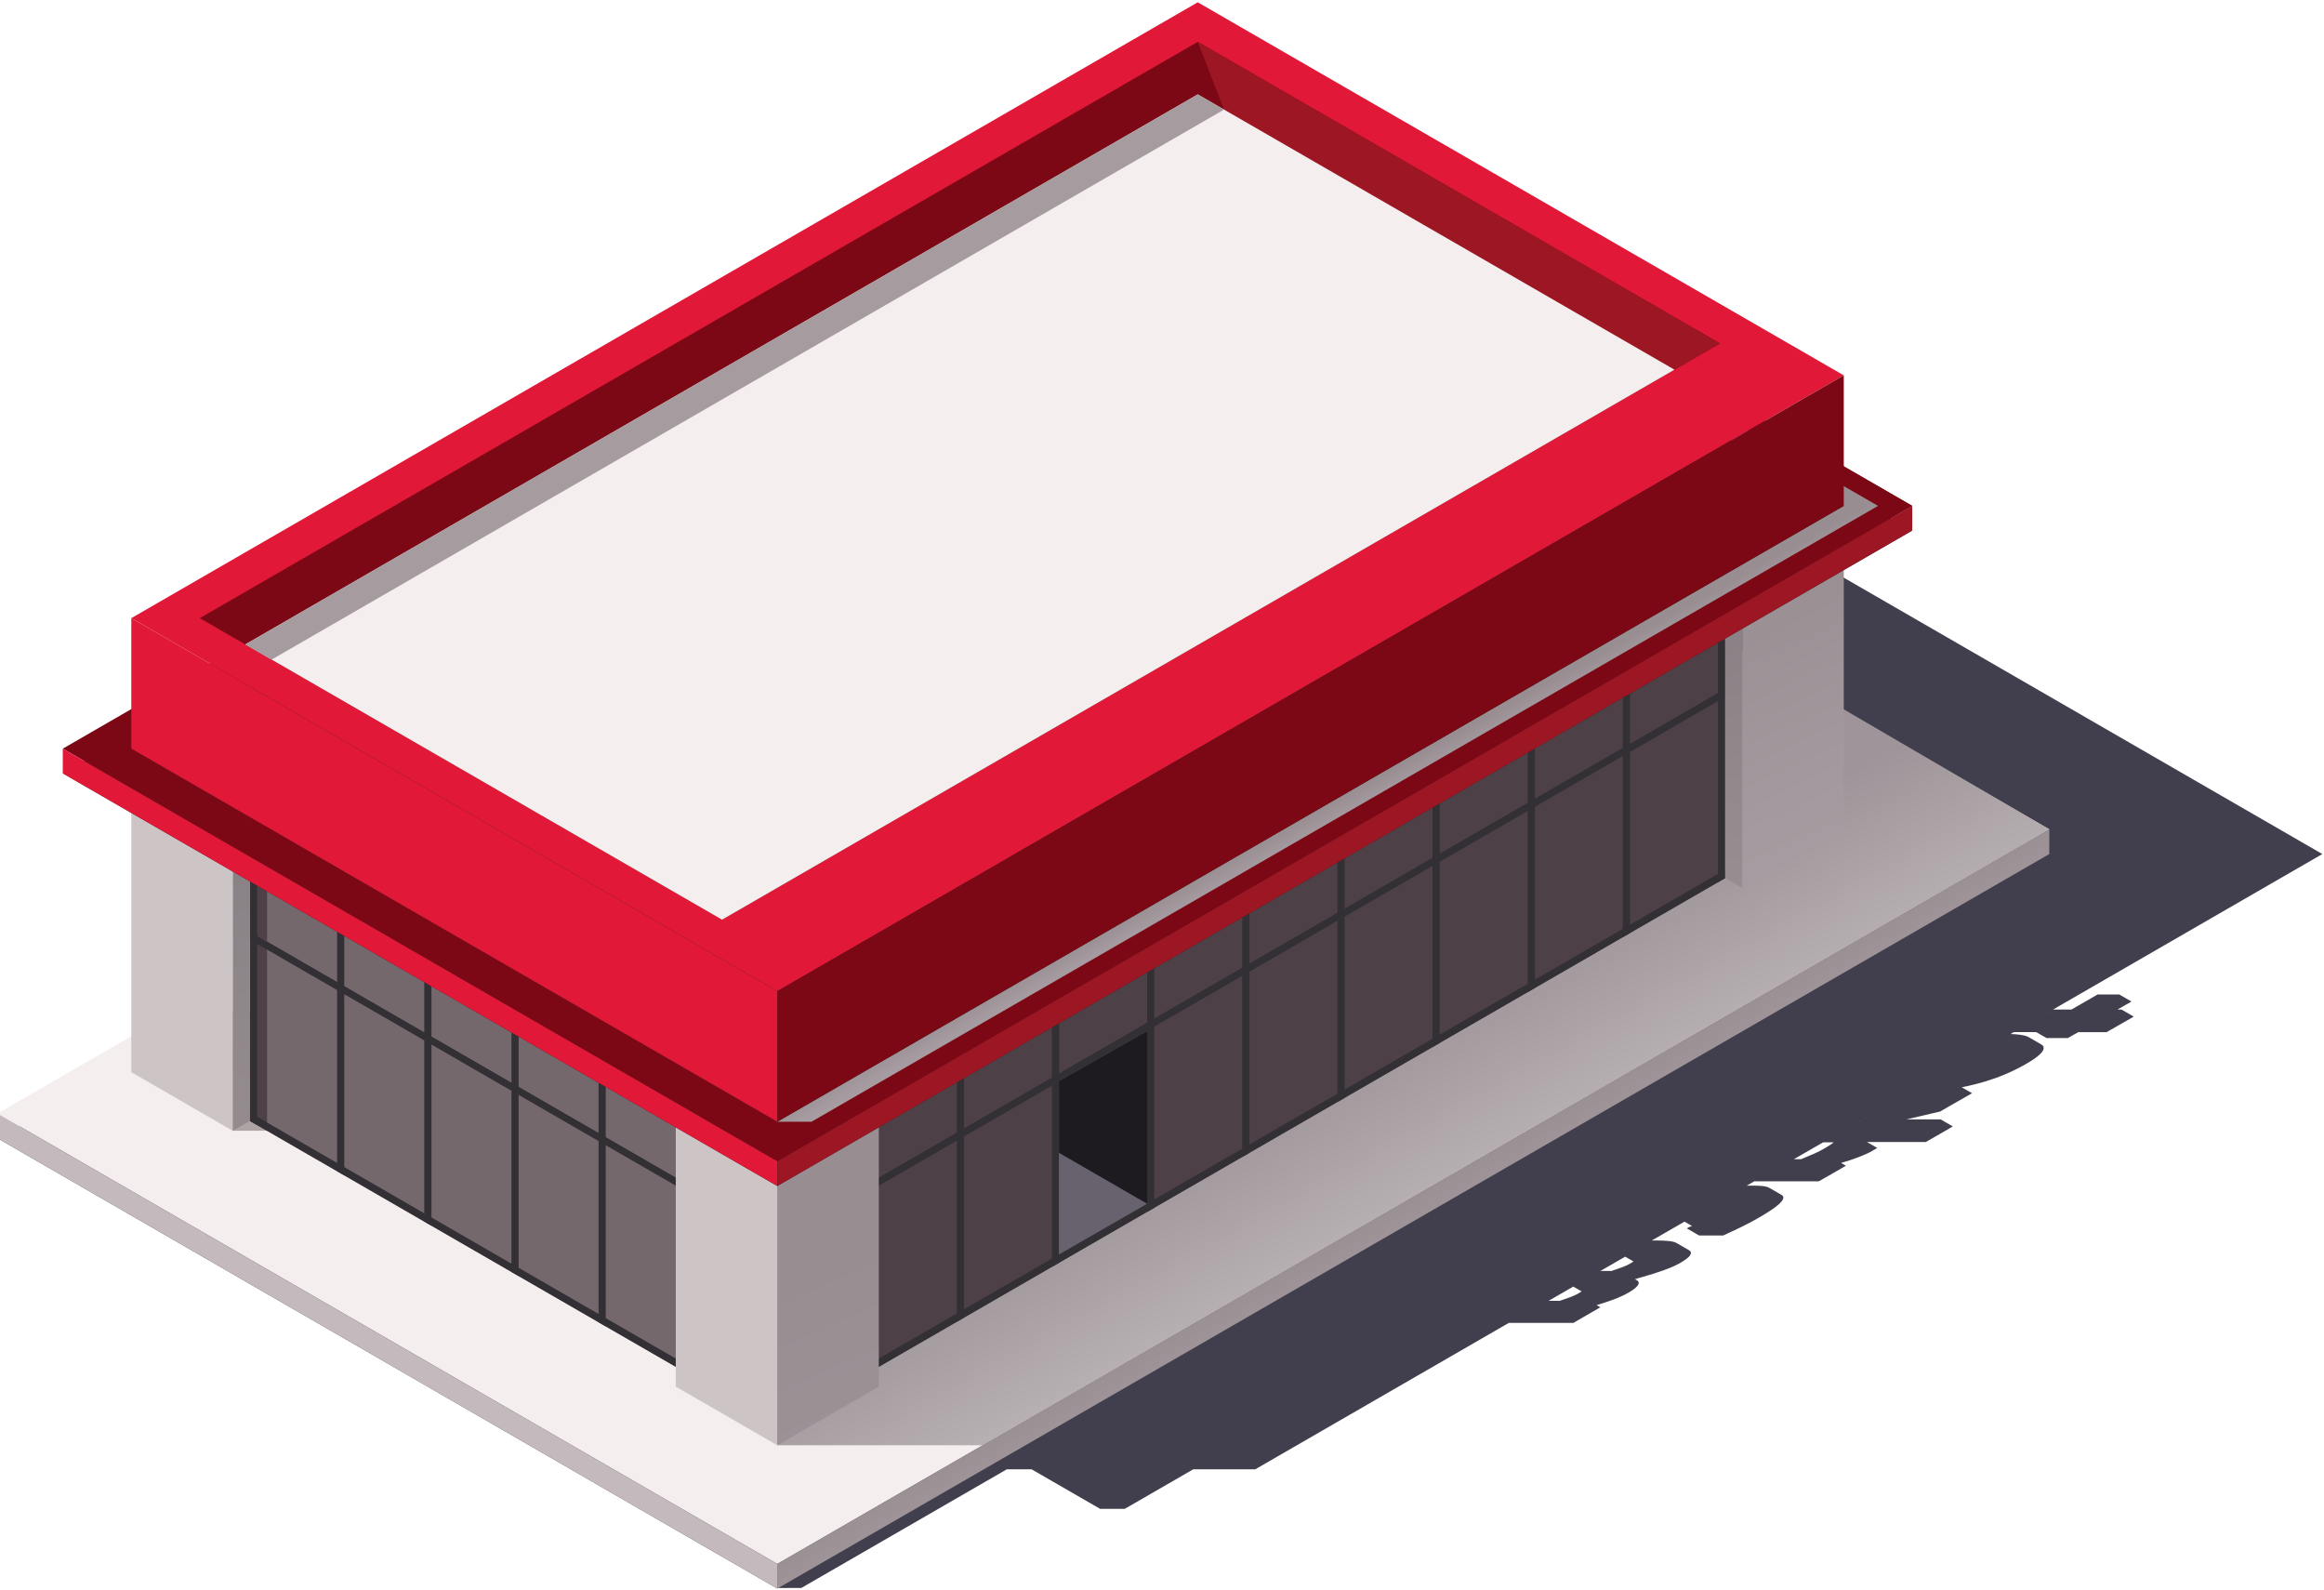 <?xml version="1.0" encoding="utf-8"?>
<!-- Generator: Adobe Illustrator 23.0.1, SVG Export Plug-In . SVG Version: 6.00 Build 0)  -->
<svg version="1.1" id="Layer_1" xmlns="http://www.w3.org/2000/svg" xmlns:xlink="http://www.w3.org/1999/xlink" x="0px" y="0px"
	 viewBox="0 0 446 305" style="enable-background:new 0 0 446 305;" xml:space="preserve">
<style type="text/css">
	.st0{fill-rule:evenodd;clip-rule:evenodd;fill:#413F4D;}
	.st1{fill-rule:evenodd;clip-rule:evenodd;fill:#F4EEEE;}
	.st2{clip-path:url(#SVGID_2_);fill:url(#SVGID_3_);}
	.st3{clip-path:url(#SVGID_5_);fill:url(#SVGID_6_);}
	.st4{fill-rule:evenodd;clip-rule:evenodd;fill:#75686D;}
	.st5{fill-rule:evenodd;clip-rule:evenodd;fill:#4D4047;}
	.st6{fill-rule:evenodd;clip-rule:evenodd;fill:#323035;}
	.st7{fill-rule:evenodd;clip-rule:evenodd;fill:#CDC4C6;}
	.st8{clip-path:url(#SVGID_8_);fill:url(#SVGID_9_);}
	.st9{clip-path:url(#SVGID_11_);fill-rule:evenodd;clip-rule:evenodd;fill:#C4B9BC;}
	.st10{clip-path:url(#SVGID_11_);fill-rule:evenodd;clip-rule:evenodd;fill:#CDC4C6;}
	.st11{clip-path:url(#SVGID_13_);fill:url(#SVGID_14_);}
	.st12{clip-path:url(#SVGID_16_);fill:url(#SVGID_17_);}
	.st13{clip-path:url(#SVGID_19_);fill-rule:evenodd;clip-rule:evenodd;fill:#4D4047;}
	.st14{clip-path:url(#SVGID_19_);fill-rule:evenodd;clip-rule:evenodd;fill:#323035;}
	.st15{clip-path:url(#SVGID_21_);fill:url(#SVGID_22_);}
	.st16{clip-path:url(#SVGID_24_);fill:url(#SVGID_25_);}
	.st17{fill-rule:evenodd;clip-rule:evenodd;fill:#231F20;}
	.st18{fill-rule:evenodd;clip-rule:evenodd;fill:#7B0814;}
	.st19{clip-path:url(#SVGID_27_);}
	.st20{clip-path:url(#SVGID_29_);fill:url(#SVGID_30_);}
	.st21{fill-rule:evenodd;clip-rule:evenodd;fill:#E11837;}
	.st22{fill-rule:evenodd;clip-rule:evenodd;fill:#9C1624;}
	.st23{fill-rule:evenodd;clip-rule:evenodd;fill:#A69CA0;}
	.st24{fill-rule:evenodd;clip-rule:evenodd;fill:#67626E;}
	.st25{fill-rule:evenodd;clip-rule:evenodd;fill:#1E1B20;}
</style>
<path class="st0" d="M149.17,304.79L-0.49,218.38l244.1-131.19l2.42,1.24l2.31-1.24l9.94,5.09h20.49l13.15-7.59h4.73l13.15,7.59
	h11.9l123.98,71.58l-54.13,31.25h0l2.45-1.42h3.54c1.67-0.96,3.34-1.93,5.02-2.89h2.07h2.07l2.35,1.36l-0.63,0.36l-0.63,0.36
	l-0.63,0.36l-0.63,0.36l-0.15,0.09h0.75l2.35,1.36l-0.65,0.38l-0.65,0.37l-0.65,0.37l-0.65,0.37l-0.65,0.38l-0.65,0.37l-0.65,0.37
	l-0.64,0.37h-0.34h-0.34h-0.34h-0.34h-0.34h-0.34h-0.34h-0.34h-0.34h-0.34h-0.34h-0.34h-0.34h-0.17h-0.17h-0.34h-0.34l-0.25,0.14
	l-0.25,0.14l-0.25,0.14l-0.25,0.14l-0.25,0.15l-0.25,0.14l-0.25,0.14l-0.24,0.14h-0.26h-0.26h-0.26h-0.26h-0.26h-0.26h-0.26h-0.26
	h-0.26h-0.26h-0.26h-0.26h-0.26h-0.26H393h-0.26l-1.98-1.14h-4.28l-0.63,0.37c1.19,0.04,2.12,0.16,2.78,0.33
	c0.33,0.08,0.61,0.2,0.8,0.33l2.35,1.36l0.14,0.1l0.11,0.11l0.08,0.11l0.06,0.12l0.04,0.29l-0.1,0.33l-0.22,0.36l-0.36,0.4
	l-0.49,0.43l-0.62,0.47l-0.76,0.5l-0.89,0.53l-0.53,0.3l-0.54,0.29l-0.54,0.28l-0.55,0.27l-0.56,0.27l-0.57,0.26l-0.57,0.25
	l-0.58,0.24l-0.59,0.23l-0.59,0.22l-0.6,0.21l-0.61,0.21l-0.61,0.2l-0.63,0.19l-0.63,0.18l-0.64,0.17l-0.5,0.13l-0.5,0.12l-0.5,0.12
	l-0.49,0.11l-0.49,0.1l-0.47,0.1l1.98,1.14l-0.77,0.44l-0.77,0.44l-0.77,0.44l-0.77,0.44l-0.77,0.44l-0.76,0.44l-0.77,0.44
	l-0.76,0.44l-0.78,0.18l-0.78,0.18l-0.77,0.18l-0.77,0.18l-0.77,0.18l-0.77,0.18l-0.77,0.18l-0.77,0.18l-0.25,0.06h6.53l2.35,1.36
	l-0.65,0.37l-0.65,0.38l-0.65,0.38l-0.64,0.37l-0.65,0.37l-0.64,0.37l-0.65,0.37l-0.64,0.37h-0.94h-0.94h-0.94h-0.94h-0.94h-0.94
	h-0.94h-0.94h-0.47h-0.47h-0.94h-0.94h-0.94h-0.04l1.97,1.14l-0.05,0.03l-0.06,0.04l-0.06,0.04l-0.06,0.04l-0.06,0.04l-0.07,0.04
	l-0.07,0.04l-0.07,0.04l-0.08,0.05l-0.07,0.04l-0.07,0.04l-0.07,0.04l-0.07,0.04l-0.07,0.04l-0.07,0.04l-0.06,0.03l-0.17,0.1
	l-0.18,0.1l-0.19,0.1l-0.21,0.1l-0.22,0.1l-0.22,0.1l-0.23,0.1l-0.25,0.1l-0.26,0.11l-0.26,0.1l-0.25,0.1l-0.25,0.1l-0.25,0.09
	l-0.25,0.09l-0.24,0.09l-0.24,0.08l-0.22,0.08l-0.23,0.08l-0.24,0.08l-0.25,0.08l-0.27,0.08l-0.28,0.08l-0.29,0.09l-0.29,0.09
	l-0.13,0.04l0.93,0.54l-0.65,0.37l-0.65,0.38l-0.65,0.37l-0.65,0.38l-0.65,0.37l-0.65,0.37l-0.65,0.37l-0.65,0.37h-0.48h-0.48h-0.48
	h-0.48h-0.48h-0.48h-0.48h-0.48h-0.48h-0.48h-0.48h-0.48h-0.48h-0.48h-0.48h-0.24h-0.24h-4.7l-1.46,0.84h1.61
	c1.12,0,1.93,0.1,2.44,0.28c0.12,0.04,0.24,0.1,0.33,0.16l2.35,1.36l0.12,0.09l0.09,0.1l0.06,0.11l0.03,0.12l0,0.13l-0.03,0.14
	l-0.14,0.31l-0.27,0.35l-0.39,0.39l-0.52,0.43l-0.64,0.47l-0.76,0.51l-0.89,0.56l-1.01,0.6l-0.44,0.25l-0.45,0.25l-0.46,0.25
	l-0.47,0.25l-0.48,0.25l-0.49,0.25l-0.5,0.25l-0.51,0.25l-0.5,0.24l-0.46,0.22l-0.44,0.2l-0.4,0.19l-0.37,0.17l-0.34,0.16l-0.3,0.14
	l-0.27,0.12h-0.29h-0.29h-0.29h-0.29h-0.29h-0.29h-0.29h-0.29h-0.29h-0.29h-0.29h-0.29h-0.29h-0.29h-0.29h-0.29l-2.35-1.36
	c0.14-0.08,0.29-0.17,0.44-0.25l0.56-0.21l-1.45-0.83l-6.28,3.62h1.02c1.35,0,2.34,0.08,2.94,0.2c0.3,0.06,0.56,0.15,0.75,0.25
	l0.1,0.06l0.02,0.01l2.23,1.29l0.13,0.08l0.11,0.08l0.09,0.09l0.07,0.1l0.04,0.1l0.02,0.1l-0.01,0.11l-0.03,0.11l-0.05,0.11
	l-0.07,0.12l-0.09,0.13l-0.11,0.13l-0.13,0.13l-0.15,0.14l-0.18,0.14l-0.2,0.15l-0.21,0.15l-0.24,0.16l-0.26,0.16l-0.28,0.17
	l-0.35,0.2l-0.38,0.19l-0.4,0.2l-0.43,0.19l-0.46,0.19l-0.48,0.19l-0.5,0.19l-0.53,0.19l-0.56,0.19l-0.59,0.19l-0.61,0.2l-0.65,0.2
	l-0.67,0.2l-0.7,0.21l-0.73,0.21l-0.7,0.2l0.37,0.21l0.15,0.11l0.11,0.12l0.07,0.13l0.03,0.14l-0.02,0.15l-0.06,0.16l-0.1,0.17
	l-0.14,0.17l-0.18,0.19l-0.21,0.19l-0.25,0.2l-0.29,0.2l-0.33,0.21l-0.36,0.22l-0.35,0.2l-0.37,0.19l-0.38,0.19l-0.4,0.18
	l-0.41,0.18l-0.42,0.18l-0.43,0.17l-0.45,0.16l-0.46,0.16l-0.49,0.17l-0.51,0.17l-0.53,0.17l-0.55,0.17l-0.4,0.12l0.72,0.42
	l-0.65,0.38l-0.65,0.37l-0.65,0.37l-0.65,0.38l-0.64,0.37l-0.64,0.37l-0.64,0.37l-0.64,0.38h-0.48h-0.48h-0.48h-0.48h-0.48h-0.48
	h-0.48h-0.48h-0.48h-0.48h-0.24h-0.24h-0.48h-0.48h-0.48h-0.48h-0.48h-4.72l-48.66,28.09h-11.9l-13.15,7.59h-4.73l-13.15-7.59h-4.75
	l-39.44,22.77H149.17z M385.28,198.73l-7.58,4.37l3.52-2.03L385.28,198.73z M361.83,212.27l-5.48,3.17h0.01L361.83,212.27z
	 M349.88,219.17l-5.62,3.24h1.37c0.82-0.33,1.62-0.67,2.41-1.01c0.78-0.34,1.45-0.68,1.98-0.99c0.44-0.25,0.86-0.51,1.18-0.72
	c0.34-0.22,0.57-0.39,0.68-0.5l0.05-0.02H349.88z M311.89,241.11l-5.72,3.3l0.98-0.56h2.13c0.82-0.27,1.54-0.52,2.1-0.73
	c0.58-0.22,1.08-0.46,1.47-0.68c0.26-0.15,0.48-0.29,0.64-0.41L311.89,241.11z M302.26,246.66l-8.25,4.76h0l3.19-1.84h2.13
	c0.69-0.22,1.35-0.46,1.98-0.69c0.62-0.23,1.17-0.48,1.59-0.72c0.25-0.15,0.46-0.28,0.63-0.4l-1.6-0.92L302.26,246.66z"/>
<polygon class="st1" points="149.17,300.06 -0.49,213.65 243.61,72.71 393.28,159.12 "/>
<g>
	<defs>
		<rect id="SVGID_1_" x="44.67" y="194.19" width="26.37" height="22.76"/>
	</defs>
	<clipPath id="SVGID_2_">
		<use xlink:href="#SVGID_1_"  style="overflow:visible;"/>
	</clipPath>
	
		<linearGradient id="SVGID_3_" gradientUnits="userSpaceOnUse" x1="-667.053" y1="3470.763" x2="-666.053" y2="3470.763" gradientTransform="matrix(330.331 0 0 -330.331 220089.109 1146707.625)">
		<stop  offset="0" style="stop-color:#988E92"/>
		<stop  offset="0.43" style="stop-color:#A49A9F"/>
		<stop  offset="1" style="stop-color:#AFA5A7"/>
	</linearGradient>
	<rect x="44.67" y="194.19" class="st2" width="26.37" height="22.76"/>
</g>
<g>
	<defs>
		<polygon id="SVGID_4_" points="201.29,106.89 149.17,136.98 149.17,277.29 188.61,277.29 393.28,159.12 278.78,92.28 		"/>
	</defs>
	<clipPath id="SVGID_5_">
		<use xlink:href="#SVGID_4_"  style="overflow:visible;"/>
	</clipPath>
	
		<linearGradient id="SVGID_6_" gradientUnits="userSpaceOnUse" x1="-691.344" y1="3474.998" x2="-690.344" y2="3474.998" gradientTransform="matrix(-16.575 -29.902 -29.902 16.575 92741.25 -78048.023)">
		<stop  offset="0" style="stop-color:#B9B2B4"/>
		<stop  offset="1" style="stop-color:#9E9499"/>
	</linearGradient>
	<polygon class="st3" points="206.55,380.8 70.72,135.77 335.9,-11.23 471.72,233.8 	"/>
</g>
<polygon class="st4" points="132.98,264.14 132.98,206.81 47.96,157.73 47.96,215.06 "/>
<polygon class="st5" points="51.25,159.62 47.96,157.73 47.96,215.06 51.25,216.96 51.25,216.96 "/>
<polygon class="st6" points="146.89,272.18 146.89,270.59 47.96,213.47 47.96,215.06 "/>
<polygon class="st6" points="146.89,237.42 146.89,235.83 47.96,178.71 47.96,180.3 "/>
<polygon class="st4" points="146.89,235.83 146.89,214.85 47.96,157.73 47.96,178.71 "/>
<polygon class="st5" points="51.25,159.62 47.96,157.73 47.96,178.71 51.25,180.61 "/>
<polygon class="st6" points="47.96,157.73 49.34,158.52 49.34,215.85 47.96,215.06 "/>
<path class="st6" d="M64.69,167.38c0.46,0.27,0.92,0.53,1.38,0.8c0,19.11,0,38.22,0,57.33c-0.46-0.27-0.92-0.53-1.38-0.8
	C64.69,205.61,64.69,186.49,64.69,167.38"/>
<path class="st6" d="M81.42,177.04c0.46,0.27,0.92,0.53,1.38,0.8v57.33c-0.46-0.27-0.92-0.53-1.38-0.8V177.04z"/>
<path class="st6" d="M98.15,186.7c0.46,0.27,0.92,0.53,1.38,0.8c0,19.11,0,38.22,0,57.33c-0.46-0.27-0.92-0.53-1.38-0.8
	C98.15,224.92,98.15,205.81,98.15,186.7"/>
<path class="st6" d="M114.87,196.36c0.46,0.27,0.92,0.53,1.38,0.8v57.33c-0.46-0.27-0.92-0.53-1.38-0.8
	C114.87,234.58,114.87,215.47,114.87,196.36"/>
<polygon class="st6" points="131.6,206.02 132.98,206.81 132.98,264.14 131.6,263.35 "/>
<polygon class="st7" points="44.67,216.96 44.67,159.62 25.2,148.38 25.2,205.71 "/>
<g>
	<defs>
		<polygon id="SVGID_7_" points="149.17,300.06 149.17,304.79 393.28,163.86 393.28,159.13 		"/>
	</defs>
	<clipPath id="SVGID_8_">
		<use xlink:href="#SVGID_7_"  style="overflow:visible;"/>
	</clipPath>
	
		<linearGradient id="SVGID_9_" gradientUnits="userSpaceOnUse" x1="-645.236" y1="3470.187" x2="-644.236" y2="3470.187" gradientTransform="matrix(17.495 30.302 30.302 -17.495 -93596.562 80491.039)">
		<stop  offset="0" style="stop-color:#988E92"/>
		<stop  offset="0.43" style="stop-color:#A49A9F"/>
		<stop  offset="1" style="stop-color:#AFA5A7"/>
	</linearGradient>
	<polygon class="st8" points="332.25,53.43 456.35,268.38 210.2,410.49 86.1,195.54 	"/>
</g>
<g>
	<defs>
		<rect id="SVGID_10_" x="-355" y="-2397" width="1919" height="6609"/>
	</defs>
	<clipPath id="SVGID_11_">
		<use xlink:href="#SVGID_10_"  style="overflow:visible;"/>
	</clipPath>
	<polygon class="st9" points="149.17,300.06 -0.49,213.65 -0.49,218.38 149.17,304.79 	"/>
	<polygon class="st10" points="149.17,277.29 149.17,219.96 129.69,208.71 129.69,266.04 	"/>
</g>
<g>
	<defs>
		<polygon id="SVGID_12_" points="334.36,113.04 334.36,170.37 353.84,159.12 353.84,101.79 		"/>
	</defs>
	<clipPath id="SVGID_13_">
		<use xlink:href="#SVGID_12_"  style="overflow:visible;"/>
	</clipPath>
	
		<linearGradient id="SVGID_14_" gradientUnits="userSpaceOnUse" x1="-660.58" y1="3472.735" x2="-659.58" y2="3472.735" gradientTransform="matrix(45.682 97.965 97.965 -45.682 -309695.812 223465.906)">
		<stop  offset="0" style="stop-color:#988E92"/>
		<stop  offset="0.43" style="stop-color:#A49A9F"/>
		<stop  offset="1" style="stop-color:#AFA5A7"/>
	</linearGradient>
	<polygon class="st11" points="350.36,94.33 380.11,158.12 337.84,177.83 308.09,114.04 	"/>
</g>
<g>
	<defs>
		<polygon id="SVGID_15_" points="44.67,159.63 44.67,216.96 47.96,215.06 47.96,157.73 		"/>
	</defs>
	<clipPath id="SVGID_16_">
		<use xlink:href="#SVGID_15_"  style="overflow:visible;"/>
	</clipPath>
	
		<linearGradient id="SVGID_17_" gradientUnits="userSpaceOnUse" x1="-677.803" y1="3467.576" x2="-676.803" y2="3467.576" gradientTransform="matrix(7.487 -71.239 -71.239 -7.487 252143.234 -22094.418)">
		<stop  offset="0" style="stop-color:#988E92"/>
		<stop  offset="1" style="stop-color:#888084"/>
	</linearGradient>
	<polygon class="st12" points="38.52,216.31 44.71,157.39 54.12,158.37 47.92,217.3 	"/>
</g>
<g>
	<defs>
		<rect id="SVGID_18_" x="-355" y="-2397" width="1919" height="6609"/>
	</defs>
	<clipPath id="SVGID_19_">
		<use xlink:href="#SVGID_18_"  style="overflow:visible;"/>
	</clipPath>
	<polygon class="st13" points="165.36,264.14 165.36,206.81 331.07,111.14 331.07,168.47 	"/>
	<path class="st14" d="M165.36,264.14v-1.59l165.71-95.67v1.59L165.36,264.14z M165.36,229.39l165.71-95.67v-1.59L165.36,227.8
		V229.39z"/>
	<polygon class="st13" points="153.57,234.6 153.57,213.62 331.07,111.14 331.07,132.12 	"/>
	<polygon class="st14" points="331.07,111.14 329.69,111.94 329.69,169.27 331.07,168.47 	"/>
	<path class="st14" d="M312.81,121.68c-0.46,0.27-0.92,0.53-1.38,0.8v57.33c0.46-0.27,0.92-0.53,1.38-0.8
		C312.81,159.9,312.81,140.79,312.81,121.68"/>
	<path class="st14" d="M294.56,132.22c-0.46,0.27-0.92,0.53-1.38,0.8v57.33c0.46-0.27,0.92-0.53,1.38-0.8
		C294.55,170.45,294.55,151.33,294.56,132.22"/>
	<path class="st14" d="M276.3,142.77c-0.46,0.27-0.92,0.53-1.38,0.8c0,19.11,0,38.22,0,57.33c0.46-0.27,0.92-0.53,1.38-0.8
		C276.3,180.99,276.3,161.88,276.3,142.77"/>
	<path class="st14" d="M258.04,153.31c-0.46,0.27-0.92,0.53-1.38,0.8c0,19.11,0,38.22,0,57.33c0.46-0.27,0.92-0.53,1.38-0.8
		C258.04,191.53,258.04,172.42,258.04,153.31"/>
	<path class="st14" d="M239.78,163.85c-0.46,0.27-0.92,0.53-1.38,0.8v57.33c0.46-0.27,0.92-0.53,1.38-0.8V163.85z"/>
	<path class="st14" d="M221.52,174.39c-0.46,0.27-0.92,0.53-1.38,0.8v57.33c0.46-0.27,0.92-0.53,1.38-0.8V174.39z"/>
	<path class="st14" d="M203.26,184.93c-0.46,0.27-0.92,0.53-1.38,0.8v57.33c0.46-0.27,0.92-0.53,1.38-0.8
		C203.26,223.16,203.26,204.04,203.26,184.93"/>
	<path class="st14" d="M185,195.47c-0.46,0.27-0.92,0.53-1.38,0.8v57.33c0.46-0.27,0.92-0.53,1.38-0.8
		C185,233.7,185,214.59,185,195.47"/>
	<polygon class="st14" points="166.74,206.02 165.37,206.81 165.36,264.14 166.74,263.35 	"/>
</g>
<g>
	<defs>
		<polygon id="SVGID_20_" points="331.07,168.47 334.36,170.37 334.36,113.04 331.07,111.14 		"/>
	</defs>
	<clipPath id="SVGID_21_">
		<use xlink:href="#SVGID_20_"  style="overflow:visible;"/>
	</clipPath>
	
		<linearGradient id="SVGID_22_" gradientUnits="userSpaceOnUse" x1="-682.642" y1="3470.166" x2="-681.642" y2="3470.166" gradientTransform="matrix(-11.188 -52.637 -52.637 11.188 175359.297 -74585.297)">
		<stop  offset="0" style="stop-color:#988E92"/>
		<stop  offset="1" style="stop-color:#888084"/>
	</linearGradient>
	<polygon class="st15" points="331.22,171.04 319.03,113.7 334.22,110.47 346.4,167.81 	"/>
</g>
<g>
	<defs>
		<polygon id="SVGID_23_" points="149.17,219.96 149.17,277.29 168.65,266.04 168.65,208.71 		"/>
	</defs>
	<clipPath id="SVGID_24_">
		<use xlink:href="#SVGID_23_"  style="overflow:visible;"/>
	</clipPath>
	
		<linearGradient id="SVGID_25_" gradientUnits="userSpaceOnUse" x1="-664.505" y1="3472.936" x2="-663.505" y2="3472.936" gradientTransform="matrix(93.371 209.715 209.715 -93.371 -666126.438 463866.625)">
		<stop  offset="0" style="stop-color:#988E92"/>
		<stop  offset="0.43" style="stop-color:#A49A9F"/>
		<stop  offset="1" style="stop-color:#AFA5A7"/>
	</linearGradient>
	<polygon class="st16" points="165.43,201.47 194.13,265.94 152.39,284.53 123.69,220.06 	"/>
</g>
<polygon class="st17" points="149.17,227.55 12.05,148.38 229.86,22.62 366.98,101.79 "/>
<polygon class="st18" points="149.17,222.81 12.05,143.64 229.86,17.89 366.98,97.06 "/>
<polygon class="st18" points="149.17,219.02 360.41,97.06 229.86,21.69 18.62,143.64 "/>
<polygon class="st18" points="325.57,73.15 366.98,97.06 162.32,215.22 149.17,215.22 149.17,73.15 "/>
<g>
	<g>
		<defs>
			<rect id="SVGID_26_" x="149.17" y="73.15" width="211.24" height="142.07"/>
		</defs>
		<clipPath id="SVGID_27_">
			<use xlink:href="#SVGID_26_"  style="overflow:visible;"/>
		</clipPath>
		<g class="st19">
			<defs>
				<polygon id="SVGID_28_" points="155.74,215.22 149.17,215.22 149.17,73.15 319,73.15 360.41,97.06 				"/>
			</defs>
			<clipPath id="SVGID_29_">
				<use xlink:href="#SVGID_28_"  style="overflow:visible;"/>
			</clipPath>
			
				<linearGradient id="SVGID_30_" gradientUnits="userSpaceOnUse" x1="-573.15" y1="3463.644" x2="-572.15" y2="3463.644" gradientTransform="matrix(4.079 7.359 7.359 -4.079 -22892.816 18498.646)">
				<stop  offset="0" style="stop-color:#988E92"/>
				<stop  offset="0.43" style="stop-color:#A49A9F"/>
				<stop  offset="1" style="stop-color:#AFA5A7"/>
			</linearGradient>
			<polygon class="st20" points="310.76,-16.42 420.65,181.83 198.82,304.79 88.93,106.54 			"/>
		</g>
	</g>
</g>
<polygon class="st17" points="149.17,215.22 353.84,97.06 229.86,25.48 25.2,143.64 "/>
<polygon class="st21" points="149.17,190.18 353.84,72.02 229.86,0.44 25.2,118.6 "/>
<polygon class="st18" points="138.57,176.46 330.08,65.89 229.86,8.03 38.34,118.6 "/>
<polygon class="st22" points="313.71,75.35 330.08,65.89 229.86,8.03 242.69,41.08 "/>
<polygon class="st1" points="138.57,176.46 321.35,70.93 229.86,18.11 47.08,123.64 "/>
<polygon class="st23" points="52.12,126.56 234.9,21.03 229.86,18.11 47.08,123.64 "/>
<polygon class="st21" points="149.17,222.81 12.05,143.64 12.05,148.38 149.17,227.55 "/>
<polygon class="st22" points="149.17,222.81 366.98,97.06 366.98,101.79 149.17,227.55 "/>
<polygon class="st18" points="149.17,215.22 149.17,190.18 353.84,72.02 353.84,97.06 "/>
<polygon class="st21" points="149.17,215.22 149.17,190.18 25.2,118.6 25.2,143.64 "/>
<polygon class="st24" points="203.22,240.68 203.22,207.42 220.14,197.8 220.14,230.95 "/>
<polygon class="st25" points="203.22,221.18 203.22,207.42 220.14,197.8 220.14,230.95 "/>
</svg>
